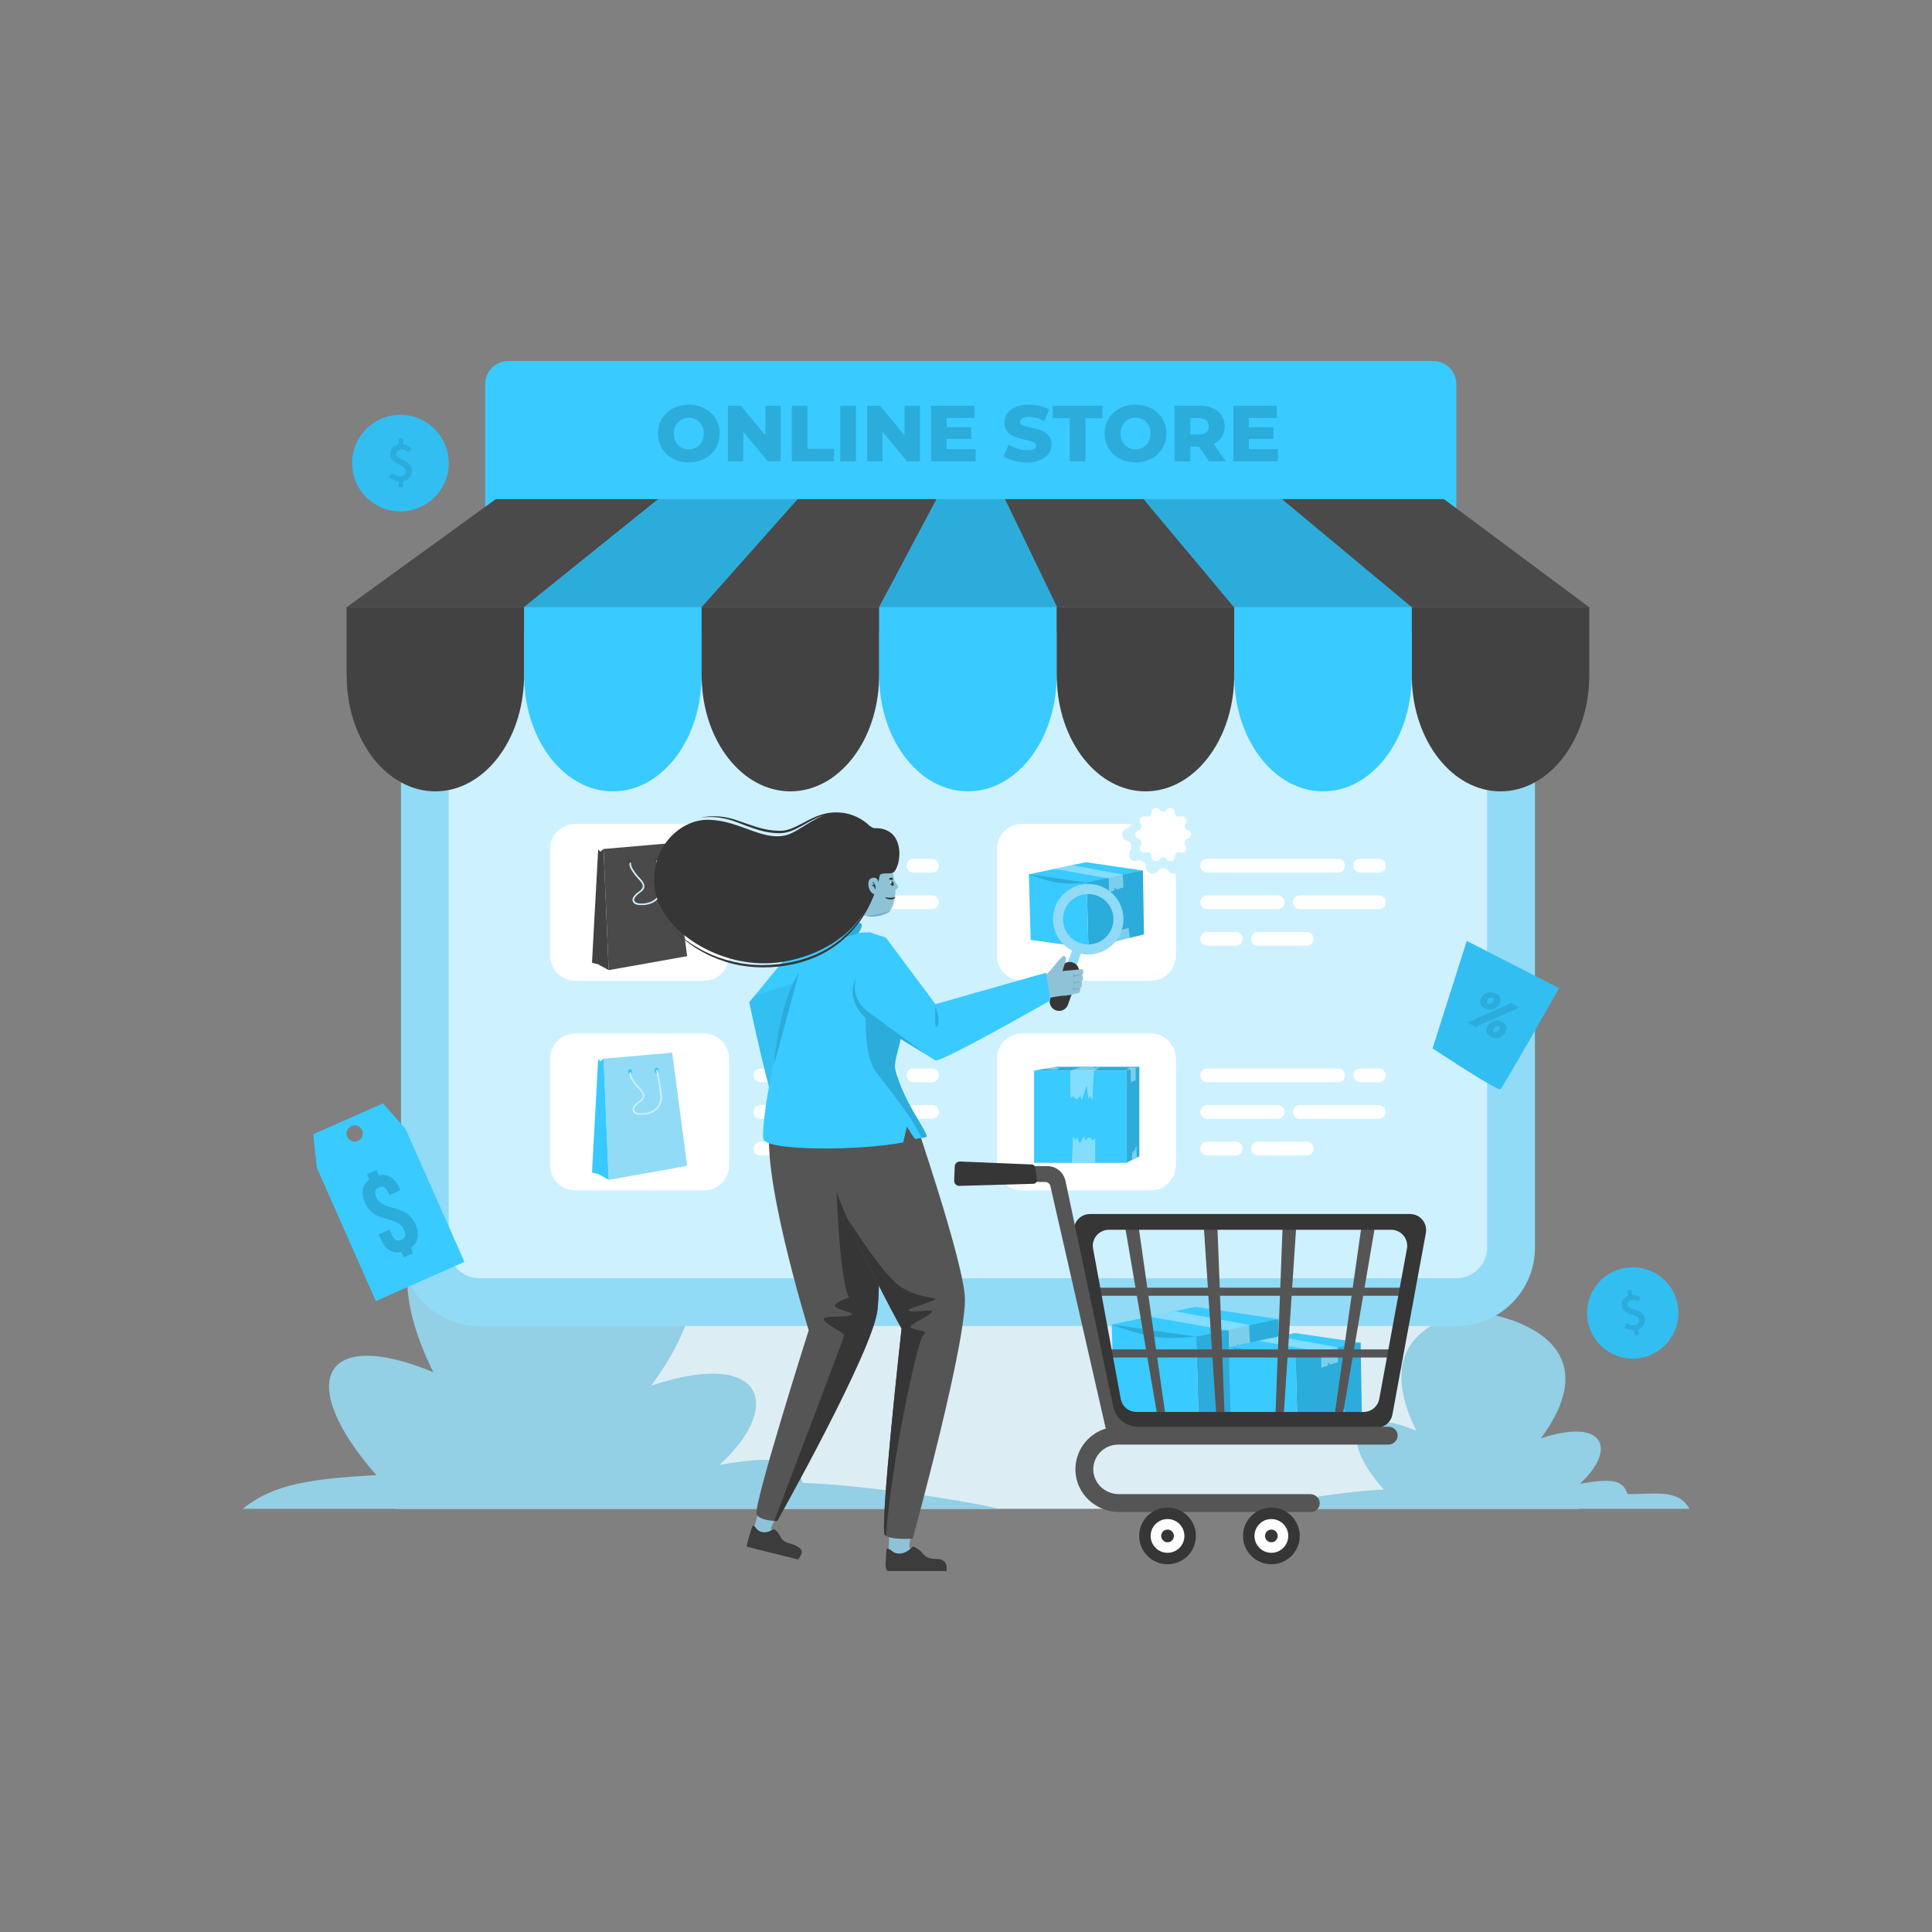 <svg xmlns="http://www.w3.org/2000/svg" viewBox="-1095.842 1254.923 3000 3000" id="Searchproductononlinestores"><rect x="-1095.842" y="1254.923" width="3000" height="3000" fill="#808080" stroke="none"/><path fill="#dceef4" d="M1356.625,3597.824H-482.784c19.413-129.265,89.043-237.44,183.487-293.531  c34.954-20.983,73.434-34.759,113.892-39.805c25.004-103.156,68.345-196.781,125.439-275.43  c109.915-151.29,270.969-246.677,450.428-246.677c247.075,0,459.145,180.924,551.244,439.455  c11.635-1.442,23.39-2.537,35.285-2.537c174.023,0,314.952,170.966,314.952,381.709c0,2.136,0,3.925-0.139,5.767  C1315.107,3572.702,1336.933,3583.407,1356.625,3597.824z" class="colordcf4e6 svgShape"></path><path fill="#93cfe5" d="M854.658 3597.824h672.914c-17.76-32.052-55.501-22.115-96.131-22.97-7.594-23.962-28.637-23.459-73.969-16.08 57.43-52.373 39.512-103.827-60.645-70.29 114.4-155.741-62.942-191.335-89.131-194.45-32.999-3.936-184.692 20.321-104.291 182.501-97.4-40.425-124.047 7.358-50.538 91.431C982.642 3571.259 898.498 3586.684 854.658 3597.824zM-719.256 3597.824H456.071c-76.242-17.71-234.217-38.682-305.284-40.177-13.283-41.913-50.091-41.033-129.383-28.126 100.454-91.609 69.113-181.609-106.076-122.948 200.101-272.413-110.096-334.672-155.904-340.12-57.72-6.885-323.055 35.545-182.42 319.221-170.369-70.709-216.977 12.869-88.399 159.926C-634.23 3551.358-677.815 3565.772-719.256 3597.824z" class="color93e5b6 svgShape"></path><path fill="#91dbf6" d="M-351.538,2237.361h1517.339c67.297,0,121.815,54.53,121.815,121.673v833.119   c0,67.297-54.518,121.815-121.815,121.815H-351.538c-67.154,0-121.673-54.518-121.673-121.815v-833.119   C-473.211,2291.891-418.693,2237.361-351.538,2237.361z" class="color91c4f6 svgShape"></path><path fill="#cdf1ff" d="M-399.095,3192.185c0,1.896,0.11,3.689,0.324,5.585c2.734,23.934,23.071,42.023,47.285,42.023H1165.72   c24.213,0,44.551-18.089,47.298-42.077c0.208-1.843,0.312-3.636,0.312-5.531v-833.121c0-4.219-0.591-8.454-1.766-12.623   c-5.636-20.636-24.473-34.973-45.843-34.973H-351.486c-21.363,0-40.207,14.349-45.823,34.882   c-1.196,4.26-1.786,8.494-1.786,12.714V3192.185z" class="colorcdeeff svgShape"></path><path fill="#39caff" d="M1165.523,1851.409v256.5H-342.405v-256.5c0-19.853,16.179-36.01,36.053-36.01h1435.863   C1149.43,1815.399,1165.523,1831.556,1165.523,1851.409z" class="colorffc439 svgShape"></path><polygon fill="#4a4a4a" points="820.421 2197.595 545.299 2197.595 464.192 2030.002 680.495 2030.002" class="color009444 svgShape"></polygon><polygon fill="#4a4a4a" points="-73.084 2030.002 -282.082 2197.595 -557.317 2197.595 -325.976 2030.002" class="color009444 svgShape"></polygon><polygon fill="#4a4a4a" points="358.589 2030.002 269.354 2197.595 -6.363 2197.595 141.52 2030.002" class="color009444 svgShape"></polygon><polygon fill="#2cacdb" points="142.823 2030.002 -6.363 2197.595 -282.138 2197.595 -73.991 2030.002" class="colordba12c svgShape"></polygon><polygon fill="#2cacdb" points="1096.507 2197.595 820.194 2197.595 679.929 2030.002 895.949 2030.002" class="colordba12c svgShape"></polygon><polygon fill="#4a4a4a" points="1371.602 2197.595 1096.111 2197.595 894.816 2030.002 1146.349 2030.002" class="color009444 svgShape"></polygon><polygon fill="#2cacdb" points="464.645 2030.002 545.582 2197.595 269.354 2197.595 358.589 2030.002" class="colordba12c svgShape"></polygon><path fill="#424242" d="M-282.024,2197.595v105.858c0,1.756,0,3.397-0.114,5.155c-2.039,97.192-62.869,175.127-137.689,175.127   c-74.82,0-135.764-77.935-137.689-175.127c-0.17-1.757-0.17-3.399-0.17-5.155v-105.858H-282.024z" class="color097c3a svgShape"></path><path fill="#39caff" d="M-6.363,2197.595v105.858c0,1.756,0,3.397-0.114,5.155c-2.01,97.192-62.869,175.127-137.689,175.127   c-74.792,0-135.706-77.935-137.745-175.127c-0.113-1.757-0.113-3.399-0.113-5.155v-105.858H-6.363z" class="colorffc439 svgShape"></path><path fill="#424242" d="M269.354,2197.595v105.858c0,1.756,0,3.397-0.17,5.155c-2.038,97.192-62.896,175.127-137.66,175.127   c-74.849,0-135.764-77.935-137.774-175.127c-0.113-1.757-0.113-3.399-0.113-5.155v-105.858H269.354z" class="color097c3a svgShape"></path><path fill="#39caff" d="M545.015,2197.595v105.858c0,1.756,0,3.397-0.113,5.155c-2.039,97.192-62.869,175.127-137.745,175.127   c-74.763,0-135.706-77.935-137.746-175.127c-0.057-1.757-0.057-3.399-0.057-5.155v-105.858H545.015z" class="colorffc439 svgShape"></path><path fill="#424242" d="M820.62 2197.595v105.858c0 1.756 0 3.397-.057 5.155-2.039 97.192-62.869 175.127-137.688 175.127s-135.763-77.935-137.745-175.127c-.114-1.757-.114-3.399-.114-5.155v-105.858H820.62zM1371.969 2197.595v105.858c0 1.756 0 3.397-.084 5.155-2.039 97.192-62.926 175.127-137.689 175.127-74.82 0-135.707-77.935-137.774-175.127-.113-1.757-.113-3.399-.113-5.155v-105.858H1371.969z" class="color097c3a svgShape"></path><path fill="#39caff" d="M1096.309,2197.595v105.858c0,1.756,0,3.397-0.085,5.155c-2.039,97.192-62.898,175.127-137.689,175.127   c-74.82,0-135.736-77.935-137.746-175.127c-0.17-1.757-0.17-3.399-0.17-5.155v-105.858H1096.309z" class="colorffc439 svgShape"></path><path fill="#ffffff" d="M-557.516 2308.608h-.17v-5.155C-557.686 2305.21-557.686 2306.851-557.516 2308.608zM-282.024 2303.454v5.155h-.114C-282.024 2306.851-282.024 2305.21-282.024 2303.454z" class="colorffffff svgShape"></path><path fill="#2cacdb" d="M-50.818 1967.159c-7.266-3.849-12.969-9.19-17.118-16.006-4.139-6.815-6.214-14.493-6.214-23.031 0-8.539 2.075-16.216 6.214-23.032 4.149-6.816 9.852-12.147 17.118-16.006 7.266-3.859 15.465-5.793 24.575-5.793s17.299 1.935 24.565 5.793c7.266 3.859 12.98 9.19 17.119 16.006 4.149 6.816 6.224 14.493 6.224 23.032 0 8.539-2.075 16.216-6.224 23.031-4.14 6.816-9.853 12.157-17.119 16.006-7.266 3.869-15.454 5.793-24.565 5.793S-43.552 1971.028-50.818 1967.159zM-14.426 1949.68c3.538-2.054 6.324-4.951 8.379-8.689 2.054-3.728 3.077-8.019 3.077-12.869 0-4.841-1.023-9.131-3.077-12.869-2.054-3.739-4.841-6.625-8.379-8.68-3.528-2.054-7.467-3.076-11.817-3.076-4.349 0-8.299 1.022-11.827 3.076-3.528 2.055-6.324 4.941-8.369 8.68-2.054 3.738-3.087 8.028-3.087 12.869 0 4.85 1.032 9.141 3.087 12.869 2.045 3.739 4.841 6.635 8.369 8.689 3.528 2.045 7.477 3.077 11.827 3.077C-21.893 1952.757-17.953 1951.724-14.426 1949.68zM116.499 1885.015v86.214H96.423l-38.055-45.934v45.934H34.474v-86.214h20.075l38.055 45.943v-45.943H116.499zM133.737 1885.015h24.385v66.88h41.132v19.334h-65.517V1885.015zM208.856 1885.015h24.385v86.214h-24.385V1885.015zM332.634 1885.015v86.214H312.56l-38.055-45.934v45.934h-23.894v-86.214h20.075l38.055 45.943v-45.943H332.634zM419.089 1952.386v18.843h-69.215v-86.214h67.612v18.842h-43.467v14.533h38.296v18.231h-38.296v15.766H419.089zM478.442 1970.366c-6.565-1.724-11.897-4.019-16.005-6.896l8.007-17.98c3.859 2.546 8.33 4.6 13.42 6.154 5.091 1.563 10.103 2.345 15.024 2.345 9.361 0 14.041-2.345 14.041-7.026 0-2.455-1.333-4.29-3.999-5.483-2.676-1.182-6.966-2.435-12.869-3.748-6.494-1.404-11.906-2.897-16.256-4.501-4.36-1.604-8.088-4.169-11.215-7.697-3.117-3.528-4.67-8.289-4.67-14.282 0-5.252 1.433-10.003 4.31-14.232 2.866-4.219 7.156-7.567 12.869-10.033 5.703-2.465 12.698-3.698 20.997-3.698 5.663 0 11.245.641 16.748 1.914 5.502 1.273 10.343 3.137 14.532 5.603l-7.517 18.1c-8.208-4.43-16.176-6.645-23.894-6.645-4.841 0-8.368.721-10.583 2.155-2.216 1.433-3.328 3.308-3.328 5.602 0 2.296 1.313 4.019 3.939 5.171 2.626 1.153 6.855 2.335 12.689 3.568 6.565 1.403 12.007 2.897 16.317 4.5 4.309 1.604 8.048 4.15 11.205 7.637 3.158 3.489 4.741 8.229 4.741 14.222 0 5.172-1.433 9.852-4.31 14.042-2.877 4.189-7.186 7.527-12.929 10.033-5.752 2.506-12.729 3.758-20.937 3.758C491.793 1972.952 485.018 1972.09 478.442 1970.366zM565.267 1904.358h-26.479v-19.343h77.223v19.343h-26.359v66.871h-24.385V1904.358zM642.792 1967.159c-7.266-3.849-12.969-9.19-17.118-16.006-4.14-6.815-6.214-14.493-6.214-23.031 0-8.539 2.075-16.216 6.214-23.032 4.149-6.816 9.852-12.147 17.118-16.006 7.266-3.859 15.465-5.793 24.576-5.793s17.299 1.935 24.565 5.793c7.266 3.859 12.979 9.19 17.118 16.006 4.149 6.816 6.224 14.493 6.224 23.032 0 8.539-2.075 16.216-6.224 23.031-4.139 6.816-9.852 12.157-17.118 16.006-7.266 3.869-15.455 5.793-24.565 5.793S650.058 1971.028 642.792 1967.159zM679.184 1949.68c3.538-2.054 6.324-4.951 8.379-8.689 2.054-3.728 3.077-8.019 3.077-12.869 0-4.841-1.023-9.131-3.077-12.869-2.055-3.739-4.841-6.625-8.379-8.68-3.528-2.054-7.467-3.076-11.816-3.076-4.35 0-8.299 1.022-11.827 3.076-3.528 2.055-6.324 4.941-8.369 8.68-2.054 3.738-3.087 8.028-3.087 12.869 0 4.85 1.032 9.141 3.087 12.869 2.045 3.739 4.841 6.635 8.369 8.689 3.528 2.045 7.477 3.077 11.827 3.077C671.717 1952.757 675.656 1951.724 679.184 1949.68zM765.768 1948.316h-13.3v22.912h-24.385v-86.214h39.409c7.798 0 14.573 1.292 20.325 3.879 5.743 2.595 10.184 6.284 13.3 11.084 3.118 4.811 4.681 10.454 4.681 16.938 0 6.244-1.464 11.677-4.37 16.317-2.917 4.641-7.086 8.279-12.508 10.905l18.602 27.091h-26.109L765.768 1948.316zM777.345 1907.555c-2.546-2.215-6.324-3.327-11.325-3.327h-13.551v25.246h13.551c5.002 0 8.78-1.082 11.325-3.257s3.819-5.282 3.819-9.301S779.89 1909.77 777.345 1907.555zM888.434 1952.386v18.843h-69.215v-86.214h67.612v18.842h-43.468v14.533h38.296v18.231h-38.296v15.766H888.434z" class="colordba12c svgShape"></path><path fill="#ffffff" d="M-2.773,2534.15h-199.883c-21.505,0-38.938,17.434-38.938,38.938v165.771     c0,21.505,17.433,38.939,38.938,38.939H-2.773c21.505,0,38.939-17.434,38.939-38.939v-165.771     C36.165,2551.583,18.732,2534.15-2.773,2534.15z" class="colorffffff svgShape"></path><polygon fill="#4a4a4a" points="-150.692 2761.37 -28.824 2739.645 -52.072 2563.939 -158.628 2573.218" class="color009444 svgShape"></polygon><polygon fill="#424242" points="-158.628 2573.218 -163.466 2577.362 -167.011 2573.948 -176.605 2750.023 -167.176 2752.179 -150.692 2761.37" class="color097c3a svgShape"></polygon><path fill="#424242" d="M-79.352 2591.735c0 2.545 1.473 4.608 3.291 4.608 1.818 0 3.291-2.063 3.291-4.608 0-2.544-1.473-4.607-3.291-4.607C-77.878 2587.127-79.352 2589.19-79.352 2591.735zM-120.641 2593.729c0 2.468 1.429 4.468 3.191 4.468 1.763 0 3.192-2 3.192-4.468s-1.429-4.468-3.192-4.468C-119.212 2589.261-120.641 2591.261-120.641 2593.729z" class="color097c3a svgShape"></path><path fill="#cdf1ff" d="M-74.239,2591.622c1.222,7.182,2.445,14.363,3.667,21.545c1.05,6.169,2.409,12.395,2.635,18.666       c0.407,11.276-5.057,20.797-15.491,25.415c-5.293,2.344-11.147,3.174-16.903,3.108c-4.311-0.049-9.383-0.423-12.115-4.251       c-3.097-4.339-0.006-8.705,3.042-12.064c3.566-3.931,11.925-7.212,11.601-13.298c-0.222-4.167-3.454-7.308-6.127-10.152       c-2.199-2.34-4.282-4.772-6.193-7.353c-3.444-4.649-9-11.651-8.313-17.817c0.178-1.593,2.698-1.611,2.519,0       c-0.583,5.234,4.342,11.511,7.278,15.598c3.086,4.296,7.048,7.792,10.212,11.991c2.382,3.16,4.034,7.307,2.632,11.241       c-1.403,3.935-5.407,5.896-8.448,8.37c-2.14,1.74-4.211,3.805-5.709,6.13c-2.503,3.887-0.465,7.267,3.659,8.486       c5.159,1.526,11.924,0.694,17.02-0.626c11.648-3.017,19.107-12.035,18.839-24.192c-0.142-6.457-1.597-12.889-2.677-19.237       c-1.186-6.964-2.371-13.927-3.557-20.892C-76.937,2590.707-74.511,2590.025-74.239,2591.622L-74.239,2591.622z" class="colorcdeeff svgShape"></path><path fill="#ffffff" d="M84.823 2609.792h203.249c5.882 0 10.653-4.772 10.653-10.66 0-5.888-4.772-10.656-10.653-10.656H84.823c-5.885 0-10.662 4.768-10.662 10.656C74.161 2605.019 78.937 2609.792 84.823 2609.792zM322.41 2609.792h28.981c5.884 0 10.656-4.772 10.656-10.66 0-5.888-4.772-10.656-10.656-10.656H322.41c-5.884 0-10.658 4.768-10.658 10.656C311.752 2605.019 316.526 2609.792 322.41 2609.792zM129.215 2702.153H84.823c-5.885 0-10.662 4.77-10.662 10.655 0 5.89 4.776 10.662 10.662 10.662h44.392c5.884 0 10.656-4.772 10.656-10.662C139.871 2706.923 135.099 2702.153 129.215 2702.153zM239.343 2702.153h-75.785c-5.886 0-10.658 4.77-10.658 10.655 0 5.89 4.772 10.662 10.658 10.662h75.785c5.885 0 10.66-4.772 10.66-10.662C250.003 2706.923 245.228 2702.153 239.343 2702.153zM351.391 2645.315H228.683c-5.884 0-10.656 4.772-10.656 10.655 0 5.888 4.772 10.656 10.656 10.656h122.708c5.884 0 10.656-4.768 10.656-10.656C362.047 2650.086 357.275 2645.315 351.391 2645.315zM84.823 2666.626H194.34c5.888 0 10.662-4.768 10.662-10.656 0-5.883-4.774-10.655-10.662-10.655H84.823c-5.885 0-10.662 4.772-10.662 10.655C74.161 2661.858 78.937 2666.626 84.823 2666.626z" class="colorffffff svgShape"></path><g fill="#000000" class="color000000 svgShape"><path fill="#ffffff" d="M-2.773,2859.747h-199.883c-21.505,0-38.938,17.434-38.938,38.938v165.771     c0,21.505,17.433,38.938,38.938,38.938H-2.773c21.505,0,38.939-17.434,38.939-38.938v-165.771     C36.165,2877.18,18.732,2859.747-2.773,2859.747z" class="colorffffff svgShape"></path><polygon fill="#91dbf6" points="-150.692 3086.968 -28.824 3065.242 -52.072 2889.536 -158.628 2898.814" class="color91c4f6 svgShape"></polygon><polygon fill="#37c9ff" points="-158.628 2898.814 -163.466 2902.959 -167.011 2899.545 -176.605 3075.62 -167.176 3077.776 -150.692 3086.968" class="color549bec svgShape"></polygon><path fill="#37c9ff" d="M-79.352 2917.332c0 2.545 1.473 4.608 3.291 4.608 1.818 0 3.291-2.063 3.291-4.608 0-2.544-1.473-4.607-3.291-4.607C-77.878 2912.724-79.352 2914.787-79.352 2917.332zM-120.641 2919.326c0 2.468 1.429 4.468 3.191 4.468 1.763 0 3.192-2 3.192-4.468s-1.429-4.468-3.192-4.468C-119.212 2914.859-120.641 2916.859-120.641 2919.326z" class="color549bec svgShape"></path><path fill="#cdf1ff" d="M-74.239,2917.219c1.222,7.182,2.445,14.363,3.667,21.545c1.05,6.169,2.409,12.395,2.635,18.666       c0.407,11.276-5.057,20.797-15.491,25.415c-5.293,2.343-11.147,3.174-16.903,3.108c-4.311-0.049-9.383-0.423-12.115-4.251       c-3.097-4.34-0.006-8.705,3.042-12.065c3.566-3.931,11.925-7.211,11.601-13.297c-0.222-4.167-3.454-7.308-6.127-10.152       c-2.199-2.34-4.282-4.772-6.193-7.353c-3.444-4.649-9-11.651-8.313-17.817c0.178-1.593,2.698-1.611,2.519,0       c-0.583,5.234,4.342,11.511,7.278,15.599c3.086,4.295,7.048,7.792,10.212,11.991c2.382,3.16,4.034,7.307,2.632,11.241       c-1.403,3.935-5.407,5.896-8.448,8.37c-2.14,1.74-4.211,3.805-5.709,6.13c-2.503,3.887-0.465,7.267,3.659,8.486       c5.159,1.526,11.924,0.694,17.02-0.625c11.648-3.017,19.107-12.035,18.839-24.192c-0.142-6.457-1.597-12.889-2.677-19.237       c-1.186-6.964-2.371-13.927-3.557-20.892C-76.937,2916.304-74.511,2915.623-74.239,2917.219L-74.239,2917.219z" class="colorcdeeff svgShape"></path><path fill="#ffffff" d="M84.823 2935.389h203.249c5.882 0 10.653-4.772 10.653-10.661 0-5.887-4.772-10.655-10.653-10.655H84.823c-5.885 0-10.662 4.768-10.662 10.655C74.161 2930.616 78.937 2935.389 84.823 2935.389zM322.41 2935.389h28.981c5.884 0 10.656-4.772 10.656-10.661 0-5.887-4.772-10.655-10.656-10.655H322.41c-5.884 0-10.658 4.768-10.658 10.655C311.752 2930.616 316.526 2935.389 322.41 2935.389zM129.215 3027.75H84.823c-5.885 0-10.662 4.77-10.662 10.655 0 5.89 4.776 10.662 10.662 10.662h44.392c5.884 0 10.656-4.772 10.656-10.662C139.871 3032.52 135.099 3027.75 129.215 3027.75zM239.343 3027.75h-75.785c-5.886 0-10.658 4.77-10.658 10.655 0 5.89 4.772 10.662 10.658 10.662h75.785c5.885 0 10.66-4.772 10.66-10.662C250.003 3032.52 245.228 3027.75 239.343 3027.75zM351.391 2970.912H228.683c-5.884 0-10.656 4.772-10.656 10.655 0 5.888 4.772 10.656 10.656 10.656h122.708c5.884 0 10.656-4.768 10.656-10.656C362.047 2975.683 357.275 2970.912 351.391 2970.912zM84.823 2992.223H194.34c5.888 0 10.662-4.768 10.662-10.656 0-5.884-4.774-10.655-10.662-10.655H84.823c-5.885 0-10.662 4.772-10.662 10.655C74.161 2987.455 78.937 2992.223 84.823 2992.223z" class="colorffffff svgShape"></path></g><g fill="#000000" class="color000000 svgShape"><path fill="#ffffff" d="M729.986 2610.822v128.008c0 21.553-17.425 38.979-38.913 38.979H491.202c-21.553 0-38.978-17.426-38.978-38.979v-165.741c0-21.487 17.425-38.913 38.978-38.913h169.54c-.917 3.145-3.276 5.831-6.813 6.879-9.564 2.817-9.564 16.377 0 19.194 6.748 2.031 9.368 10.154 5.11 15.723-1.507 1.899-2.096 3.996-2.096 6.092 0 6.289 6.288 11.988 13.363 9.434 6.617-2.358 13.561 2.686 13.364 9.695-.262 9.958 12.643 14.15 18.278 5.961 1.965-2.948 5.109-4.39 8.254-4.39 3.144 0 6.288 1.442 8.254 4.39C721.339 2611.346 726.056 2612.263 729.986 2610.822zM778.654 2609.792h203.249c5.881 0 10.653-4.772 10.653-10.66 0-5.888-4.772-10.656-10.653-10.656H778.654c-5.885 0-10.662 4.768-10.662 10.656C767.992 2605.019 772.768 2609.792 778.654 2609.792zM1016.241 2609.792h28.981c5.884 0 10.656-4.772 10.656-10.66 0-5.888-4.772-10.656-10.656-10.656h-28.981c-5.884 0-10.658 4.768-10.658 10.656C1005.583 2605.019 1010.357 2609.792 1016.241 2609.792zM823.046 2702.153h-44.392c-5.885 0-10.662 4.77-10.662 10.655 0 5.89 4.776 10.662 10.662 10.662h44.392c5.884 0 10.656-4.772 10.656-10.662C833.702 2706.923 828.93 2702.153 823.046 2702.153zM933.174 2702.153h-75.785c-5.886 0-10.658 4.77-10.658 10.655 0 5.89 4.772 10.662 10.658 10.662h75.785c5.885 0 10.66-4.772 10.66-10.662C943.833 2706.923 939.059 2702.153 933.174 2702.153zM1045.222 2645.315H922.514c-5.884 0-10.656 4.772-10.656 10.655 0 5.888 4.772 10.656 10.656 10.656h122.708c5.884 0 10.656-4.768 10.656-10.656C1055.878 2650.086 1051.106 2645.315 1045.222 2645.315zM778.654 2666.626h109.517c5.888 0 10.662-4.768 10.662-10.656 0-5.883-4.774-10.655-10.662-10.655H778.654c-5.885 0-10.662 4.772-10.662 10.655C767.992 2661.858 772.768 2666.626 778.654 2666.626z" class="colorffffff svgShape"></path><polygon fill="#39caff" points="501.733 2612.549 590.317 2593.729 678.9 2606.727 591.876 2636.736" class="colorffc439 svgShape"></polygon><polygon fill="#2cacdb" points="594.284 2726.934 680.5 2705.882 678.9 2606.727 591.571 2625.308" class="colordba12c svgShape"></polygon><polygon fill="#cdf1ff" points="541.371 2604.128 569.087 2598.404 647.592 2612.875 648.545 2632.798 637.635 2636.169 635.612 2632.921 634.554 2637.526 626.223 2640.406 625.945 2619.069" opacity=".5" class="colorcdeeff svgShape"></polygon><polygon fill="#cdf1ff" points="635.69 2716.86 635.64 2701.391 640.989 2700.352 642.166 2702.242 642.782 2699.597 656.771 2695.628 658.412 2711.297" opacity=".5" class="colorcdeeff svgShape"></polygon><polygon fill="#39caff" points="501.733 2612.549 504.58 2714.402 594.284 2726.934 591.571 2625.308" class="colorffc439 svgShape"></polygon><path fill="#2cacdb" d="M501.733,2612.549l89.838,12.759c0,0-28.029,3.298-46.643,0     C526.314,2622.011,501.733,2612.549,501.733,2612.549z" class="colordba12c svgShape"></path><path fill="#ffffff" d="M748.516,2544.122L748.516,2544.122c-4.595-1.354-6.396-6.9-3.475-10.695    c4.145-5.386-1.282-12.857-7.686-10.579l0,0c-4.513,1.606-9.23-1.822-9.098-6.61l0,0c0.188-6.794-8.594-9.648-12.436-4.041    c-2.707,3.952-8.539,3.952-11.245,0l0,0c-3.841-5.607-12.624-2.753-12.436,4.041l0,0c0.132,4.788-4.585,8.216-9.098,6.61l0,0    c-6.403-2.278-11.831,5.192-7.686,10.579l0,0c2.922,3.796,1.12,9.342-3.475,10.695c-6.52,1.921-6.52,11.155,0,13.076    c4.595,1.354,6.397,6.9,3.475,10.695l0,0c-4.145,5.385,1.283,12.856,7.686,10.579c4.513-1.606,9.23,1.822,9.098,6.61    c-0.188,6.794,8.594,9.648,12.436,4.041l0,0c2.707-3.952,8.539-3.952,11.245,0c3.841,5.607,12.624,2.753,12.436-4.041    c-0.132-4.788,4.585-8.216,9.098-6.61c6.404,2.278,11.831-5.193,7.686-10.579c-2.921-3.796-1.12-9.342,3.475-10.695l0,0    C755.035,2555.277,755.035,2546.042,748.516,2544.122z" class="colorffffff svgShape"></path></g><g fill="#000000" class="color000000 svgShape"><path fill="#ffffff" d="M691.057 2859.747H491.175c-21.505 0-38.938 17.434-38.938 38.938v165.771c0 21.505 17.433 38.938 38.938 38.938h199.883c21.505 0 38.938-17.434 38.938-38.938v-165.771C729.995 2877.18 712.562 2859.747 691.057 2859.747zM778.654 2935.389h203.249c5.881 0 10.653-4.772 10.653-10.661 0-5.887-4.772-10.655-10.653-10.655H778.654c-5.885 0-10.662 4.768-10.662 10.655C767.992 2930.616 772.768 2935.389 778.654 2935.389zM1016.241 2935.389h28.981c5.884 0 10.656-4.772 10.656-10.661 0-5.887-4.772-10.655-10.656-10.655h-28.981c-5.884 0-10.658 4.768-10.658 10.655C1005.583 2930.616 1010.357 2935.389 1016.241 2935.389zM823.046 3027.75h-44.392c-5.885 0-10.662 4.77-10.662 10.655 0 5.89 4.776 10.662 10.662 10.662h44.392c5.884 0 10.656-4.772 10.656-10.662C833.702 3032.52 828.93 3027.75 823.046 3027.75zM933.174 3027.75h-75.785c-5.886 0-10.658 4.77-10.658 10.655 0 5.89 4.772 10.662 10.658 10.662h75.785c5.885 0 10.66-4.772 10.66-10.662C943.833 3032.52 939.059 3027.75 933.174 3027.75zM1045.222 2970.912H922.514c-5.884 0-10.656 4.772-10.656 10.655 0 5.888 4.772 10.656 10.656 10.656h122.708c5.884 0 10.656-4.768 10.656-10.656C1055.878 2975.683 1051.106 2970.912 1045.222 2970.912zM778.654 2992.223h109.517c5.888 0 10.662-4.768 10.662-10.656 0-5.884-4.774-10.655-10.662-10.655H778.654c-5.885 0-10.662 4.772-10.662 10.655C767.992 2987.455 772.768 2992.223 778.654 2992.223z" class="colorffffff svgShape"></path><rect width="143.222" height="143.222" x="509.85" y="2917.304" fill="#39caff" class="colorffc439 svgShape"></rect><path fill="#cdf1ff" d="M604.921,3060.363v-38.11l-4.216,3.225l-2.48-3.225l-4.216-1.487l-4.402,5.207     l-2.542-6.944l-6.309,11.996l-4.107-10.012l-2.728,4.217l-3.473-6.201c0,0-1.177,29.426-2.009,41.334     C580.603,3060.958,592.763,3059.682,604.921,3060.363z" opacity=".5" class="colorcdeeff svgShape"></path><polygon fill="#2cacdb" points="509.85 2917.304 545.315 2911.388 673.285 2911.388 653.073 2917.304" class="colordba12c svgShape"></polygon><polygon fill="#2cacdb" points="673.292 2911.379 673.292 3050.514 669.351 3052.461 661.753 3056.237 653.063 3060.533 653.063 2917.315" class="colordba12c svgShape"></polygon><path fill="#cdf1ff" d="M566.147,2917.304v42.905l4.216-3.224l2.48,3.224l4.216,1.487l4.403-5.208l2.541,6.944     l7.44-23.063l2.977,21.08l2.728-4.216l3.473,6.2c0,0,1.736-43.4,2.48-46.128l9.672-5.209l-9.92,1.239l-0.248-1.239h-21.142     L566.147,2917.304z" opacity=".5" class="colorcdeeff svgShape"></path><polygon fill="#cdf1ff" points="649.616 2915.417 659.745 2915.282 660.266 2936.578 661.949 2933.85 662.593 2934.719 664.123 2932.892 665.557 2933.974 667.595 2932.048 667.595 2913.051 657.426 2912.068 658.279 2912.688 656.683 2913.059 655.48 2914.455" opacity=".5" class="colorcdeeff svgShape"></polygon><polygon fill="#cdf1ff" points="669.351 3052.461 661.753 3056.237 662.134 3043.035 663.82 3045.766 664.745 3040.803 666.407 3042.204 666.739 3038.571 668.828 3034.488" opacity=".5" class="colorcdeeff svgShape"></polygon><path fill="#cdf1ff" d="M538.56,2912.514l11.607,0.129l-2.791,1.013l0.93,0.517c0,0-3.255,0.93-2.975,0.93     c0.278,0,2.232,0.609,1.953,0.537c-0.28-0.072-4.605,0.124-4.605,0.124v0.548l-17.883-1.5L538.56,2912.514z" opacity=".5" class="colorcdeeff svgShape"></path></g><g fill="#000000" class="color000000 svgShape"><path fill="#39caff" d="M168.421,2704.039l-19.87,8.616l-80.876,98.53c0,0,34.127,164.208,45.863,172.744  c11.736,8.536,48.489-12.049,48.489-12.049l-12.216-138.385l36.933-91.754L168.421,2704.039z" class="colorffc439 svgShape"></path><path fill="#2cacdb" d="M149.826,2833.494l12.181,138.369c0,0-36.75,20.605-48.476,12.059  c-11.727-8.507-45.835-172.725-45.835-172.725l8.214-10.044l99.928-32.322L149.826,2833.494z" opacity=".35" class="colordba12c svgShape"></path><path fill="#8ec3d7" d="M320.072,3635.233c0,0-5.776,20.716-3.429,22.796c2.368,2.122,8.393,5.506,8.393,5.506     s-35.478,13.896-41.505,5.789c0.801-11.152,1.581-40.492,1.581-40.492L320.072,3635.233z" class="colord7a28e svgShape"></path><path fill="#3c3c3c" d="M362.464,3675.843c0,0,9.682,1.154,11.396,10.218c0.903,4.771,0,8.385,0,8.385h-91.516     c0,0-3.382-2.957-3.112-10.406l1.289-23.89c0,0,3.14-1.855,8.644,3.129c5.489,4.964,18.307,7.853,31.951-6.552     c0,0,2.033-1.572,10.677,5.234C340.471,3668.767,338.379,3675.843,362.464,3675.843z" class="color223956 svgShape"></path><path fill="#8ec3d7" d="M109.713,3610.339c0,0-9.657,17.133-8.209,19.24c1.456,2.148,5.561,6.005,5.561,6.005     s-30.27,3.514-33.448-4.084c3.516-10.18,8.682-31.219,8.682-31.219L109.713,3610.339z" class="colord7a28e svgShape"></path><path fill="#3c3c3c" d="M134.258,3652.679c0,0,15.387,4.792,14.964,12.301c-0.223,3.952-5.455,11.553-5.455,11.553     L63.4,3656.569c0,0,1.711-7.92,3.391-13.762l5.714-18.651c0,0,2.85-0.85,6.226,4.176c3.365,5.009,12.942,9.812,26.567,1.098     c0,0,1.921-0.844,7.424,6.237C118.249,3642.759,115.2,3647.946,134.258,3652.679z" class="color223956 svgShape"></path><path fill="#555555" d="M265.551,3012.545c0,0,8.326,213.915,0.987,277.213c-7.337,63.296-155.611,326.963-155.611,326.963    s-25.207,0.337-31.906-9.905c-6.702-10.24,80.895-286.306,80.895-286.306s-79.248-255.263-58.252-327.496    C122.655,2920.787,265.551,3012.545,265.551,3012.545z" class="color2f627c svgShape"></path><path fill="#363636" d="M266.533,3289.754c-7.305,63.277-155.589,326.984-155.589,326.984s-1.737,0-4.491-0.121    c21.553-56.812,106.559-280.706,107.998-286.274c1.675-6.404-11.674-9.28-27.719-22.151    c-16.045-12.931,26.042-6.346,37.296-10.595c11.196-4.25-9.158-5.688-20.534-12.092c-11.372-6.406,19.217-15.627,19.217-15.627    c-16.343-29.154-20.621-193.483-20.621-193.483s34.209,74.412,67.496,119.67C269.645,3234.678,268.868,3269.76,266.533,3289.754z    " class="color11405c svgShape"></path><path fill="#555555" d="M325.036,2994.597c0,0,71.385,208.077,77.157,271.535c5.765,63.459-80.769,377.87-80.769,377.87    s-34.615,2.885-43.265-5.77c-8.655-8.652,25.958-320.178,25.958-320.178s-129.802-233.646-124.034-308.645    C185.852,2934.415,325.036,2994.597,325.036,2994.597z" class="color2f627c svgShape"></path><path fill="#363636" d="M352.229,3274.848c-16.343,6.406-48.311,14.548-34.121,16.165c14.248,1.615,41.964-5.507,30.589,3.71    c-11.372,9.279-38.432,18.499-28.435,22.81c9.937,4.249,26.999,2.814,17.063,11.374c-8.622,7.363-49.69,199.23-57.233,310.819    c-0.719-0.478-1.377-0.958-1.916-1.495c-8.68-8.622,25.922-320.161,25.922-320.161s-48.311-86.984-84.65-171.872    c25.922,40.409,63.936,95.725,84.83,107.996C338.044,3274.131,368.633,3268.443,352.229,3274.848z" class="color11405c svgShape"></path><path fill="#39caff" d="M255.236,2702.75l-86.815,1.289c-54.263,117.175-83.597,296.181-78.925,319.549    c3.773,18.868,150.807,18.433,217.076,5.257c1.792-7.727,5.962-24.653,5.962-24.653s11.522,20.279,13.612,19.521    c5.372-1.947,17.934-2.132,17.048-4.924c-4.974-15.708-36.601-54.547-48.96-103.338c-3.554-14.03,12.991-50.78,10.142-65.55    C289.283,2771.653,263.357,2712.23,255.236,2702.75z" class="colorffc439 svgShape"></path><path fill="#2cacdb" d="M343.171,3018.819c0.524,1.638-3.538,2.359-8.123,3.078c-13.823-32.492-54.766-81.035-71.275-103.309    c-19.588-26.466-14.74-94.924-14.74-94.924l32.493-60.662c8.123,23.977,16.443,53.719,22.863,86.866    c2.817,14.805-13.692,51.556-10.154,65.575C306.616,2964.249,338.192,3003.097,343.171,3018.819z" class="colordba12c svgShape"></path><polygon fill="#8ec3d7" points="205.3 2650.272 189.06 2695.043 231.531 2701.662 248.525 2670.66" class="colord7a28e svgShape"></polygon><path fill="#2cacdb" d="M190.375,2679.908c15.041-3.879,51.418,7.072,51.868,10.549c0.45,3.474-1.893,9.589-5.752,13.582     c0,0-37.314,15.118-51.216,0.797C186.008,2693.13,190.375,2679.908,190.375,2679.908z" class="colordba12c svgShape"></path><path fill="#8ec3d7" d="M286.906,2582.809    c0,0,3.965,35.87,6.656,40.378c2.692,4.51,6.505,7.542,4.704,10.164c-1.797,2.623-3.712,3.295-3.712,3.295    s0.552,20.864-8.514,33.071c-6.808,9.164-61.933,9.668-74.302,1.777c-12.374-7.891-14.931-66.904-10.603-77.593    C205.462,2583.211,270.419,2571.13,286.906,2582.809z" class="colord7a28e svgShape"></path><path fill="#7caec1" d="M250.135,2677.014c0.023-0.21,0.561-0.374,1.497-0.488c0.469-0.058,1.036-0.105,1.692-0.139     c0.679-0.066,1.418-0.137,2.219-0.216c3.277-0.29,7.763-0.891,12.66-1.98c9.804-2.178,17.467-5.236,17.835-4.476     c0.407,0.739-6.939,5.181-17.173,7.462c-5.097,1.137-9.88,1.42-13.304,1.157c-0.858-0.075-1.631-0.139-2.306-0.238     c-0.673-0.13-1.249-0.259-1.716-0.385C250.606,2677.46,250.111,2677.224,250.135,2677.014z" class="colorc18c7c svgShape"></path><path fill="#363636" d="M290.084 2610.26c-2.162.523-3.865.785-4.979.785-7.271 0-11.792-.065-14.608 2.293-1.769 9.564-4.455 18.932-8.058 28.038.197-.393.393-.786.524-1.245-10.351 29.545-28.562 56.536-52.932 76.713-24.304 20.307-54.701 32.558-85.818 37.537-31.052 4.913-63.479 3.406-93.614-6.093-29.937-9.564-58.042-25.942-79.463-48.87 11.136 11.006 23.976 20.112 37.537 27.776 13.495 7.731 27.907 13.823 42.844 18.146 14.871 4.324 30.266 7.141 45.727 7.861 15.526.918 31.051-.261 46.381-2.554 15.329-2.293 30.397-6.486 44.678-12.447 14.281-5.962 27.711-14.019 39.896-23.583 15.722-12.512 29.021-27.842 39.699-44.941-25.287 38.848-68.917 68.982-128.138 78.743-91.19 15.002-183.625-44.481-197.12-105.143-14.347-64.396 33.345-117.132 83.067-115.363 48.019 1.638 81.953 33.083 119.033 23.91 16.049-3.995 35.899-21.945 58.762-30.986-7.861 2.491-15.394 6.028-22.667 10.024-8.451 4.716-16.771 9.826-25.942 13.561-4.586 1.835-9.433 3.341-14.478 3.93-5.044.59-9.958.327-14.871 0-9.891-.785-19.522-3.276-28.759-6.289-9.302-3.079-18.408-6.42-27.449-10.023-8.909-3.603-18.212-6.026-27.776-7.468-9.5-1.31-19.26-1.572-28.825.131 9.368-2.556 19.325-2.686 29.021-1.965 9.761 1.047 19.391 3.21 28.628 6.551 18.277 6.288 36.424 13.756 55.488 15.264 4.716.393 9.564.655 14.15.197 4.651-.458 9.171-1.834 13.626-3.537 8.844-3.472 17.098-8.516 25.877-12.84 8.647-4.39 17.753-8.385 27.383-10.416 8.451-1.769 17.098-2.031 25.549-.917 1.114.131 2.227.261 3.341.458h.066c13.692 2.49 28.038 9.171 38.848 20.047 1.703.065 3.439 3.333 7.73 3.276C314.884 2540.12 301.942 2607.376 290.084 2610.26zM294.199 2648.213c.387.607-2.42 3.493-7.11 3.392-4.62.002-8.579-2.253-8.546-2.932-.002-.696 3.697.306 7.978.295C290.832 2649.07 293.829 2647.522 294.199 2648.213zM287.28 2627.575c.488 1.93 1.898 3.238 3.152 2.921 1.251-.317 1.872-2.139 1.384-4.067-.485-1.931-1.898-3.238-3.15-2.921C287.414 2623.825 286.793 2625.646 287.28 2627.575z" class="color11405c svgShape"></path><path fill="#ffffff" d="M286.29,2625.801c0.219,0.638,0.912,0.975,1.55,0.756c0.635-0.219,0.973-0.911,0.756-1.549      c-0.219-0.636-0.912-0.973-1.548-0.756C286.41,2624.471,286.072,2625.165,286.29,2625.801z" class="colorffffff svgShape"></path><path fill="#363636" d="M284.68,2619.563c0.257-1.357,4.433-2.649,5.491-1.092c1.058,1.559,0.775,2.559-1.15,2.669     C287.098,2621.251,284.474,2620.649,284.68,2619.563z" class="color11405c svgShape"></path><path fill="#8ec3d7" d="M266.852,2642.294c-11.38,7.17-20.119-19.189-9.744-23.645c2.996-1.285,8.928-1.801,10.434,4.177     C269.163,2629.277,269.343,2640.722,266.852,2642.294z" class="colord7a28e svgShape"></path><path fill="#363636" d="M258.901,2623.574c2.444,1.91,6.89,8.356,3.876,13.171c0,0,0.058-3.262-1.653-5.268l-4.337-2.044     l4.358-0.261L258.901,2623.574z" class="color11405c svgShape"></path><g fill="#000000" class="color000000 svgShape"><rect width="14.594" height="39.143" x="563.834" y="2726.901" fill="#91dbf6" transform="rotate(19.444 571.099 2746.044)" class="color91c4f6 svgShape"></rect><path fill="#363636" d="M570.067,2749.485c-7.654-2.702-16.049,1.313-18.75,8.967l-16.458,46.625    c-2.702,7.654,1.313,16.049,8.967,18.75c7.654,2.701,16.049-1.312,18.75-8.967l16.458-46.625    C581.736,2760.582,577.722,2752.187,570.067,2749.485z" class="color11405c svgShape"></path><path fill="#91dbf6" d="M612.178,2630.672c-28.54-10.074-59.8,4.874-69.852,33.351c-10.074,28.541,4.874,59.8,33.414,69.874    c28.478,10.052,59.737-4.896,69.812-33.437C655.604,2671.984,640.656,2640.725,612.178,2630.672z M580.93,2719.195    c-20.386-7.196-31.119-29.534-23.901-49.981c7.196-20.385,29.573-31.035,49.959-23.839c20.385,7.196,31.119,29.534,23.923,49.919    C623.693,2715.74,601.316,2726.391,580.93,2719.195z" class="color91c4f6 svgShape"></path><path fill="#8ec3d7" d="M578.159,2796.972c-0.146,0.007-0.233,0.041-0.345,0.134c-0.06-0.027-0.086,0.033-0.086,0.033    c-8.031,1.965-16.853,3.938-21.197,3.88c-10.477-0.117-41.224,7.708-41.224,7.708s-5.325-34.299-6.016-37.111    c4.163-0.667,18.884-3.184,18.884-3.184c9.975-7.983,14.151-17.595,27.303-29.689c5.418,1.678,3.713,7.156,3.713,7.156    l-5.24,16.879l31.476-2.991c0.563,1.967,1.496,6.175-0.076,8.275c-4.501,0.947-8.743,1.793-9.76,1.988l9.403-0.857    c0.463,1.708,1.577,6.642-0.24,9.133c-4.055,1.072-7.3,1.93-8.283,2.212l7.587-0.801c0.197,1.663,0.607,7.215-1.87,9.416    c-2.925,0.784-5.185,1.361-5.91,1.542l5.532-0.849C581.959,2791.13,582.102,2795.992,578.159,2796.972z" class="colord7a28e svgShape"></path><path fill="#7caec1" d="M571.205 2770.306c.058.496 3.023.562 6.624.145 3.602-.415 6.474-1.154 6.417-1.649-.056-.496-3.022-.56-6.624-.146C574.021 2769.071 571.148 2769.809 571.205 2770.306zM571.452 2781.071c.079.493 2.868.453 6.227-.09 3.362-.542 6.02-1.384 5.94-1.876-.079-.493-2.867-.451-6.228.092C574.031 2779.74 571.372 2780.578 571.452 2781.071zM570.841 2791.152c.065.494 2.394.594 5.198.226 2.806-.372 5.028-1.074 4.961-1.569-.064-.494-2.392-.595-5.198-.224C572.996 2789.955 570.776 2790.655 570.841 2791.152z" class="colorc18c7c svgShape"></path><path fill="#7caec1" d="M570.75 2786.987c-.468.261-.023 1.695-.042 3.315.028 1.628-.43 2.974-.039 3.272.375.354 1.854-1.005 1.846-3.275C572.495 2788.033 571.118 2786.725 570.75 2786.987zM571.243 2777.504c-.47.261-.025 1.695-.044 3.315.027 1.628-.43 2.972-.038 3.273.374.352 1.854-1.006 1.846-3.276C572.986 2778.551 571.609 2777.241 571.243 2777.504zM571.093 2767.338c-.47.26-.024 1.696-.042 3.315.026 1.629-.431 2.976-.039 3.272.375.354 1.854-1.006 1.845-3.274C572.837 2768.386 571.46 2767.078 571.093 2767.338z" class="colorc18c7c svgShape"></path></g><path fill="#39caff" d="M255.236,2702.75l24.574,8.25l76.981,103.229l171.785-48.947l6.448,43.121  c0,0-169.542,96.878-178.233,93.037c-8.691-3.842-105.168-72.326-116.623-83.87C220.923,2798.178,237.267,2734.997,255.236,2702.75  z" class="colorffc439 svgShape"></path><path fill="#2cacdb" d="M233.266 2773.522c0 0-9.8 29.143 15.779 50.139l96.286 70.635-98.3-59.791C247.031 2834.506 215.875 2807.172 233.266 2773.522zM356.734 2817.216c0 0 8.468 22.406 3.042 31.381C354.351 2857.573 356.734 2817.216 356.734 2817.216zM144.878 2764.888l-38.873 143.81C106.005 2908.698 111.668 2817.376 144.878 2764.888z" class="colordba12c svgShape"></path></g><g fill="#000000" class="color000000 svgShape"><polygon fill="#39caff" points="630.487 3311.678 759.986 3284.165 889.485 3303.166 762.266 3347.036" class="colorffc439 svgShape"></polygon><polygon fill="#2cacdb" points="765.787 3478.896 891.823 3448.119 889.485 3303.166 761.821 3330.331" class="colordba12c svgShape"></polygon><polygon fill="#cdf1ff" points="688.433 3299.367 728.951 3290.999 843.716 3312.154 845.11 3341.279 829.161 3346.208 826.203 3341.46 824.655 3348.191 812.478 3352.401 812.072 3321.209" opacity=".5" class="colorcdeeff svgShape"></polygon><polygon fill="#cdf1ff" points="826.317 3464.167 826.244 3441.554 834.063 3440.036 835.784 3442.798 836.685 3438.932 857.136 3433.129 859.535 3456.036" opacity=".5" class="colorcdeeff svgShape"></polygon><polygon fill="#39caff" points="630.487 3311.678 634.65 3460.575 765.787 3478.896 761.821 3330.331" class="colorffc439 svgShape"></polygon><path fill="#2cacdb" d="M630.487,3311.678l131.333,18.653c0,0-40.975,4.821-68.187,0    C666.422,3325.51,630.487,3311.678,630.487,3311.678z" class="colordba12c svgShape"></path><polygon fill="#39caff" points="812.072 3346.588 914.535 3324.82 1016.998 3339.854 916.339 3374.565" class="colorffc439 svgShape"></polygon><polygon fill="#2cacdb" points="919.124 3478.896 1018.848 3454.545 1016.998 3339.854 915.986 3361.347" class="colordba12c svgShape"></polygon><polygon fill="#cdf1ff" points="857.92 3336.847 889.979 3330.227 980.785 3346.965 981.888 3370.01 969.268 3373.91 966.928 3370.153 965.703 3375.479 956.068 3378.81 955.746 3354.129" opacity=".5" class="colorcdeeff svgShape"></polygon><polygon fill="#cdf1ff" points="967.018 3467.242 966.96 3449.35 973.146 3448.149 974.509 3450.334 975.221 3447.275 991.402 3442.684 993.301 3460.809" opacity=".5" class="colorcdeeff svgShape"></polygon><polygon fill="#39caff" points="812.072 3346.588 815.365 3464.399 919.124 3478.896 915.986 3361.347" class="colorffc439 svgShape"></polygon><path fill="#2cacdb" d="M812.072,3346.588l103.915,14.759c0,0-32.42,3.815-53.952,0    C840.504,3357.532,812.072,3346.588,812.072,3346.588z" class="colordba12c svgShape"></path><g fill="#000000" class="color000000 svgShape"><path fill="#555555" d="M1081.05,3266.967v-12.561h-58.043l16.737-98.029h-21.108l-13.946,98.029h-94.069l6.51-98.029h-21.243   l-3.718,98.029h-94.002l-3.718-98.029h-21.241l6.509,98.029h-94.069l-13.946-98.029h-21.109l16.737,98.029H609.29v12.561h60.185   l14.228,83.334h-67.632v12.561h69.776l15.869,92.945h12.583l-13.222-92.945h85.842l6.172,92.945h12.716l-3.525-92.945h85.775   l-3.525,92.945h12.716l6.172-92.945h85.843l-13.223,92.945h12.582l15.869-92.945h69.779v-12.561h-67.634l14.228-83.334H1081.05z    M699.29,3350.301l-11.855-83.334h93.116l5.534,83.334H699.29z M801.804,3350.301l-3.16-83.334h93.049l-3.161,83.334H801.804z    M991.048,3350.301h-86.795l5.534-83.334h93.116L991.048,3350.301z" class="color2f627c svgShape"></path><path fill="#363636" d="M572.098,3169.465l51.976,282.041c2.175,11.804,12.467,20.373,24.469,20.373h393.252   c12.002,0,22.294-8.569,24.469-20.373l51.975-282.041c2.818-15.291-8.922-29.391-24.469-29.391H596.568   C581.021,3140.074,569.281,3154.174,572.098,3169.465z M625.947,3164.533h438.442c15.547,0,27.286,14.1,24.47,29.39   l-42.958,233.126c-2.175,11.804-12.467,20.372-24.469,20.372H668.904c-12.002,0-22.294-8.569-24.469-20.372l-42.957-233.126   C598.661,3178.633,610.401,3164.533,625.947,3164.533z" class="color11405c svgShape"></path><path fill="#555555" d="M1060.58,3470.401c0,0-291.048,0.032-389.266,0.045c-18.619,0.003-34.685-13.029-38.537-31.246   l-73.768-348.777l-0.587-2.496c-3.063-13.007-14.641-22.219-28.003-22.279l-100.488-0.449l-1.223,24.642l98.586,0.488   c3.754,0.019,7.006,2.609,7.865,6.264l86.008,376.629c-27.982,8.402-48.179,34.797-47.083,65.761   c1.27,35.884,31.917,63.776,67.825,63.776h271.581c0.012,0,0.024-0.004,0.036-0.004h25.996c7.908,0,14.27-6.617,13.851-14.617   c-0.379-7.251-7.375-13.125-14.635-13.125h-25.109c-0.047-0.001-0.092-0.014-0.14-0.014H641.502   c-21.159,0-39.309-16.554-39.697-37.709c-0.394-21.553,16.959-39.147,38.422-39.147h419.568c7.261,0,14.256-5.875,14.636-13.127   C1074.848,3477.018,1068.486,3470.401,1060.58,3470.401z" class="color2f627c svgShape"></path><path fill="#363636" d="M913.749,3613.771c-7.995-10.871-20.879-17.889-35.43-17.889s-27.436,7.018-35.431,17.889    c-5.407,7.305-8.57,16.334-8.57,26.113c0,24.33,19.671,44,44.001,44c24.33,0,44.058-19.671,44.058-44    C922.377,3630.105,919.156,3621.076,913.749,3613.771z M878.319,3666.053c-14.437,0-26.113-11.733-26.113-26.169    c0-14.38,11.676-26.113,26.113-26.113c14.436,0,26.171,11.733,26.171,26.113C904.489,3654.32,892.755,3666.053,878.319,3666.053z    " class="color11405c svgShape"></path><path fill="#ffffff" d="M904.489,3639.884c0,14.436-11.734,26.169-26.171,26.169c-14.437,0-26.113-11.733-26.113-26.169    c0-14.38,11.676-26.113,26.113-26.113C892.755,3613.771,904.489,3625.504,904.489,3639.884z" class="colorffffff svgShape"></path><path fill="#363636" d="M888.181 3639.881c0 5.45-4.412 9.882-9.864 9.882-5.433 0-9.83-4.431-9.83-9.882 0-5.416 4.396-9.848 9.83-9.848C883.768 3630.032 888.181 3634.464 888.181 3639.881zM752.527 3613.771c-7.994-10.871-20.878-17.889-35.43-17.889-14.552 0-27.436 7.018-35.43 17.889-5.407 7.305-8.571 16.334-8.571 26.113 0 24.33 19.671 44 44.001 44 24.33 0 44.058-19.671 44.058-44C761.155 3630.105 757.934 3621.076 752.527 3613.771zM717.097 3666.053c-14.437 0-26.113-11.733-26.113-26.169 0-14.38 11.676-26.113 26.113-26.113s26.113 11.733 26.113 26.113C743.21 3654.32 731.534 3666.053 717.097 3666.053z" class="color11405c svgShape"></path><path fill="#ffffff" d="M743.21,3639.884c0,14.436-11.676,26.169-26.113,26.169s-26.113-11.733-26.113-26.169    c0-14.38,11.676-26.113,26.113-26.113S743.21,3625.504,743.21,3639.884z" class="colorffffff svgShape"></path><path fill="#363636" d="M726.952 3639.881c0 5.45-4.413 9.882-9.864 9.882-5.434 0-9.83-4.431-9.83-9.882 0-5.416 4.396-9.848 9.83-9.848C722.538 3630.032 726.952 3634.464 726.952 3639.881zM385.768 3087.95c-.197 4.721 3.536 8.532 8.156 8.403l101.288-2.841 14.209-.452c3.144-.101 5.481-3.861 4.884-7.805l-2.538-16.773c-.459-3.031-2.514-5.278-4.929-5.36l0 0-111.946-4.616c-4.375-.18-8.037 3.214-8.223 7.685L385.768 3087.95z" class="color11405c svgShape"></path></g></g><g fill="#000000" class="color000000 svgShape"><circle cx="-474.095" cy="1974.054" r="75" fill="#33bef2" class="colorf2cd33 svgShape"></circle><path fill="#2cacdb" d="M-476.822,2002.487c-5.373-0.531-11.27-2.997-15.234-6.693l4.58-6.867    c4.137,3.258,8.273,5.459,13.029,5.459c5.721,0,8.539-2.818,8.539-7.57c0-11.624-23.948-9.95-23.948-26.503    c0-8.187,5.108-13.997,13.033-15.406v-8.983h7.043v8.807c5.635,0.702,9.506,3.434,12.764,6.864l-5.194,5.9    c-3.258-2.993-5.986-4.667-10.212-4.667c-4.757,0-7.66,2.466-7.66,7.044c0,10.567,23.947,8.452,23.947,26.237    c0,8.362-4.932,14.527-13.646,16.112v9.069h-7.043V2002.487z" class="colordba12c svgShape"></path><path fill="#33bef2" d="M1509.363,3281.557c6.681,38.591-19.188,75.293-57.779,81.973c-38.592,6.681-75.293-19.187-81.974-57.779   c-6.681-38.591,19.187-75.293,57.779-81.973C1465.981,3217.096,1502.681,3242.965,1509.363,3281.557z" class="colorf2cd33 svgShape"></path><path fill="#2cacdb" d="M1441.531,3320.585c-5.092,0.372-10.983-0.974-15.273-3.778l3.16-7.137    c4.379,2.368,8.588,3.752,13.02,2.985c5.33-0.923,7.5-4.002,6.734-8.43c-1.875-10.83-23.916-5.408-26.587-20.83    c-1.321-7.628,2.501-13.865,9.657-16.456l-1.448-8.369l6.562-1.137l1.42,8.206c5.363-0.255,9.411,1.666,12.999,4.336    l-3.887,6.335c-3.518-2.263-6.33-3.383-10.267-2.701c-4.432,0.767-6.739,3.533-6.001,7.798    c1.705,9.845,23.675,4.012,26.544,20.583c1.349,7.791-2.252,14.331-10.115,17.212l1.463,8.449l-6.562,1.136L1441.531,3320.585z" class="colordba12c svgShape"></path><path fill="#39caff" d="M-501.14,2968.227l-108.292,47.97l5.674,52.343l91.499,206.666l14.687-6.441l108.248-47.966l14.644-6.497    l-91.554-206.622L-501.14,2968.227z M-540.116,3026.582c-6.35,2.816-13.768-0.111-16.604-6.428    c-2.808-6.399,0.015-13.873,6.433-16.712c6.321-2.795,13.852,0.044,16.704,6.439    C-530.816,3016.283-533.698,3023.742-540.116,3026.582z" class="colorffc439 svgShape"></path><path fill="#2cacdb" d="M-522.3,3086.535l-3.768-8.483l14.701-6.481l3.824,8.44c13.925-2.973,24.825,3.921,31.66,19.477     l1.619,3.56l-17.056,7.577l-2.13-4.728c-3.606-8.218-8.275-9.894-13.96-7.329c-5.728,2.509-7.619,7.076-4.028,15.276     c10.436,23.535,46.189,9.085,60.668,41.915c6.833,15.496,4.55,28.495-7.049,36.736l3.724,8.367l-14.744,6.545l-3.737-8.386     c-14.094,3.104-25.012-3.987-31.89-19.538l-3.426-7.877l16.957-7.47l3.965,8.964c3.661,8.174,8.566,9.573,14.252,7.008     c5.756-2.532,8.075-7.072,4.442-15.269c-10.437-23.595-46.174-9.126-60.623-41.86     C-535.746,3107.582-533.696,3094.918-522.3,3086.535z" class="colordba12c svgShape"></path><g fill="#000000" class="color000000 svgShape"><path fill="#33bef2" d="M1181.738,2715.978l-53.135,166.854c0,0,101.041,66.901,105.415,63.427   c4.374-3.475,91.06-156.99,91.06-156.99L1181.738,2715.978z" class="colorf2cd33 svgShape"></path><path fill="#2cacdb" d="M1227.893,2797.739c7.088,4.119,9.199,11.134,2.937,18.474c-6.186,7.383-14.744,8.199-21.832,4.079    c-7.162-4.162-9.273-11.177-3.086-18.56C1212.173,2794.393,1220.805,2793.621,1227.893,2797.739z M1251.259,2812.316l12.31,7.153    l-68.571,30.412l-12.31-7.154L1251.259,2812.316z M1214.791,2806.892c-2.592,3.085-2.458,5.259-0.219,6.559    c2.238,1.301,4.865,0.732,7.455-2.354c2.592-3.085,2.383-5.302,0.144-6.603    C1219.933,2803.194,1217.382,2803.807,1214.791,2806.892z M1237.408,2841.991c7.087,4.119,9.124,11.091,2.862,18.43    c-6.186,7.383-14.744,8.199-21.832,4.079c-7.087-4.118-9.198-11.133-2.938-18.473    C1221.688,2838.645,1230.32,2837.873,1237.408,2841.991z M1224.23,2851.1c-2.592,3.085-2.457,5.259-0.144,6.603    c2.164,1.258,4.79,0.689,7.381-2.397c2.591-3.085,2.382-5.302,0.219-6.559C1229.447,2847.446,1226.822,2848.015,1224.23,2851.1z" class="colordba12c svgShape"></path></g></g></svg>